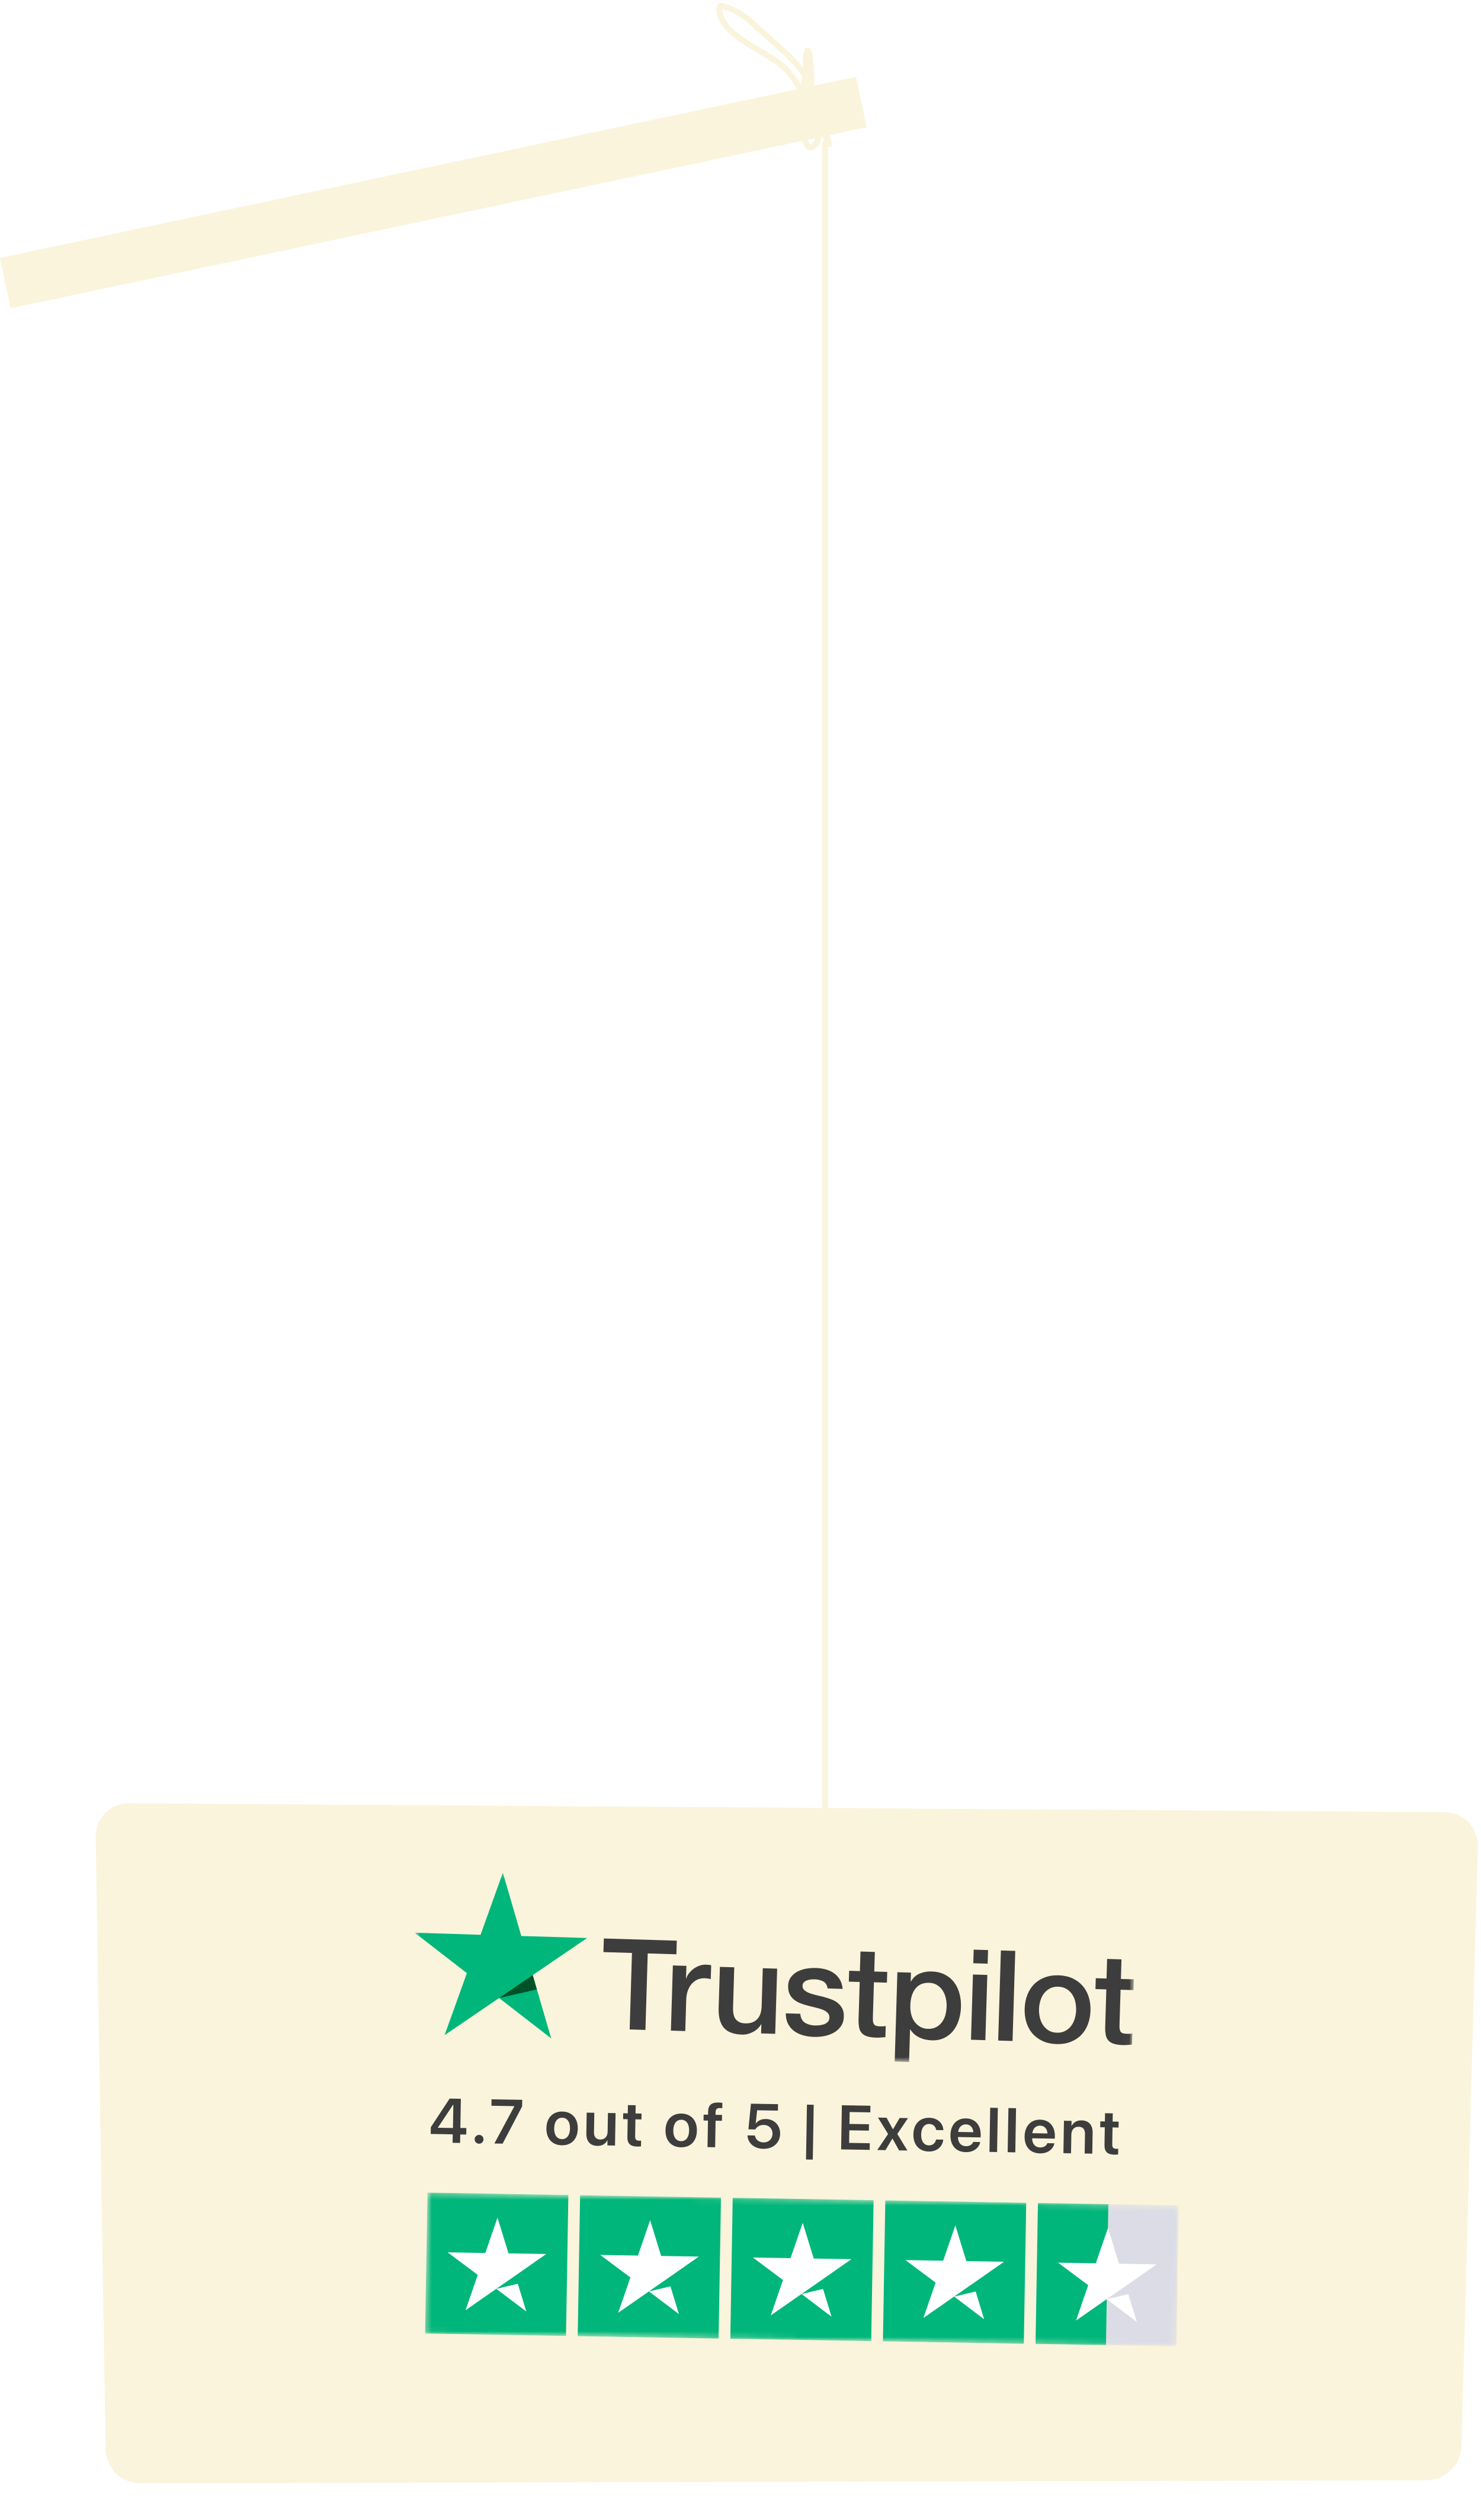 <svg width="259" height="437" viewBox="0 0 259 437" fill="none" xmlns="http://www.w3.org/2000/svg">
<rect y="45.08" width="153" height="9" transform="rotate(-11.938 0 45.08)" fill="#F9F4DB"/>
<path d="M255.572 427.601C255.514 429.182 254.85 430.68 253.717 431.785C252.585 432.889 251.071 433.516 249.489 433.534L24.492 434.069C22.92 434.063 21.412 433.444 20.288 432.345C19.165 431.245 18.514 429.751 18.473 428.179L16.744 321.084C16.728 320.311 16.867 319.544 17.154 318.826C17.44 318.109 17.867 317.456 18.411 316.907C18.954 316.357 19.602 315.923 20.317 315.628C21.031 315.334 21.797 315.186 22.57 315.194L252.68 316.768C253.452 316.773 254.216 316.931 254.925 317.235C255.635 317.539 256.278 317.981 256.814 318.536C257.351 319.091 257.771 319.748 258.051 320.468C258.33 321.188 258.463 321.956 258.442 322.728L255.572 427.601Z" fill="#F9F4DB"/>
<g filter="url(#filter0_d_685_534)">
<mask id="mask0_685_534" style="mask-type:luminance" maskUnits="userSpaceOnUse" x="71" y="322" width="128" height="36">
<path d="M198.753 326.591L72.858 322.797L71.928 353.715L197.823 357.509L198.753 326.591Z" fill="white"/>
</mask>
<g mask="url(#mask0_685_534)">
<path d="M105.612 334.747L118.359 335.131L118.288 337.51L113.275 337.358L112.873 350.728L110.117 350.645L110.519 337.275L105.529 337.125L105.601 334.747L105.612 334.747ZM117.684 339.46L120.04 339.531L119.973 341.732L120.018 341.733C120.105 341.424 120.259 341.128 120.479 340.846C120.698 340.563 120.963 340.293 121.269 340.069C121.577 339.833 121.916 339.655 122.288 339.51C122.658 339.377 123.039 339.31 123.417 339.322C123.706 339.33 123.916 339.348 124.027 339.362C124.138 339.377 124.248 339.402 124.371 339.417L124.298 341.84C124.12 341.801 123.944 341.773 123.755 341.746C123.567 341.718 123.39 341.701 123.212 341.696C122.79 341.683 122.387 341.76 122.003 341.915C121.621 342.071 121.291 342.316 121.004 342.63C120.716 342.955 120.481 343.349 120.299 343.833C120.119 344.317 120.024 344.87 120.005 345.504L119.841 350.927L117.33 350.851L117.673 339.46L117.684 339.46ZM135.567 351.412L133.1 351.338L133.148 349.748L133.103 349.747C132.774 350.316 132.305 350.758 131.683 351.084C131.062 351.41 130.434 351.569 129.801 351.55C128.3 351.505 127.223 351.105 126.578 350.34C125.934 349.576 125.634 348.443 125.679 346.943L125.897 339.708L128.408 339.783L128.198 346.774C128.168 347.774 128.335 348.491 128.712 348.914C129.078 349.337 129.616 349.564 130.305 349.585C130.838 349.601 131.274 349.536 131.634 349.38C131.995 349.224 132.291 349.022 132.51 348.75C132.741 348.49 132.906 348.162 133.017 347.787C133.128 347.412 133.185 347.002 133.199 346.558L133.398 339.945L135.91 340.021L135.567 351.412ZM139.956 347.885C140.012 348.621 140.274 349.14 140.743 349.455C141.222 349.758 141.796 349.931 142.474 349.952C142.708 349.959 142.975 349.945 143.276 349.92C143.577 349.896 143.869 349.827 144.127 349.735C144.397 349.643 144.613 349.493 144.797 349.299C144.969 349.104 145.054 348.85 145.053 348.528C145.051 348.205 144.938 347.935 144.721 347.728C144.505 347.51 144.232 347.346 143.891 347.202C143.551 347.07 143.165 346.947 142.723 346.845C142.282 346.742 141.84 346.629 141.387 346.515C140.923 346.401 140.472 346.254 140.042 346.096C139.614 345.939 139.231 345.727 138.894 345.461C138.557 345.206 138.288 344.876 138.1 344.481C137.901 344.085 137.815 343.604 137.833 343.026C137.851 342.404 138.022 341.897 138.335 341.484C138.648 341.071 139.047 340.749 139.51 340.507C139.984 340.266 140.501 340.103 141.072 340.009C141.642 339.926 142.188 339.887 142.699 339.903C143.288 339.92 143.852 340.004 144.382 340.143C144.912 340.281 145.395 340.496 145.819 340.798C146.245 341.089 146.589 341.466 146.865 341.919C147.14 342.373 147.302 342.922 147.361 343.558L144.737 343.479C144.634 342.875 144.38 342.456 143.952 342.243C143.525 342.019 143.028 341.904 142.472 341.887C142.294 341.882 142.083 341.886 141.837 341.912C141.592 341.938 141.368 341.987 141.143 342.058C140.93 342.13 140.748 342.247 140.588 342.398C140.439 342.549 140.355 342.746 140.348 343.002C140.338 343.313 140.442 343.561 140.647 343.756C140.853 343.952 141.126 344.116 141.467 344.259C141.807 344.392 142.193 344.515 142.635 344.617C143.076 344.72 143.529 344.833 143.993 344.947C144.445 345.061 144.886 345.208 145.326 345.366C145.767 345.524 146.149 345.735 146.486 346.001C146.823 346.267 147.092 346.587 147.292 346.971C147.491 347.355 147.588 347.837 147.571 348.392C147.551 349.07 147.378 349.632 147.053 350.101C146.727 350.558 146.315 350.935 145.817 351.209C145.32 351.484 144.757 351.689 144.154 351.804C143.55 351.92 142.947 351.968 142.358 351.951C141.636 351.929 140.972 351.831 140.365 351.646C139.759 351.461 139.233 351.2 138.798 350.864C138.364 350.517 138.021 350.096 137.779 349.599C137.539 349.102 137.423 348.509 137.421 347.831L139.955 347.907L139.956 347.885ZM148.48 340.388L150.38 340.446L150.483 337.023L152.994 337.098L152.892 340.521L155.159 340.59L155.102 342.468L152.835 342.4L152.651 348.49C152.643 348.757 152.648 348.979 152.665 349.18C152.681 349.369 152.731 349.538 152.806 349.674C152.879 349.809 152.998 349.913 153.163 349.985C153.327 350.056 153.538 350.096 153.827 350.105C154.005 350.11 154.182 350.115 154.361 350.11C154.539 350.104 154.717 350.087 154.896 350.048L154.838 351.993C154.559 352.018 154.28 352.032 154.024 352.057C153.756 352.083 153.489 352.086 153.211 352.077C152.544 352.057 152.013 351.974 151.617 351.84C151.22 351.706 150.904 351.507 150.688 351.256C150.463 351.004 150.327 350.7 150.249 350.331C150.183 349.962 150.139 349.538 150.143 349.071L150.345 342.347L148.444 342.289L148.502 340.389L148.48 340.388ZM156.937 340.643L159.315 340.715L159.268 342.26L159.313 342.261C159.689 341.605 160.192 341.153 160.834 340.883C161.476 340.613 162.159 340.489 162.903 340.512C163.803 340.539 164.577 340.718 165.234 341.06C165.891 341.392 166.434 341.842 166.862 342.411C167.289 342.98 167.592 343.634 167.793 344.374C167.993 345.115 168.081 345.907 168.055 346.74C168.032 347.507 167.909 348.249 167.688 348.954C167.466 349.671 167.147 350.295 166.73 350.839C166.314 351.382 165.789 351.8 165.157 352.115C164.525 352.43 163.797 352.574 162.952 352.549C162.586 352.538 162.22 352.494 161.855 352.416C161.49 352.338 161.138 352.216 160.809 352.062C160.48 351.907 160.163 351.709 159.892 351.467C159.611 351.225 159.385 350.951 159.195 350.645L159.15 350.643L158.978 356.334L156.467 356.258L156.937 340.643ZM165.545 346.62C165.56 346.109 165.509 345.607 165.39 345.114C165.271 344.621 165.084 344.193 164.829 343.807C164.573 343.421 164.249 343.111 163.867 342.877C163.473 342.642 163.021 342.506 162.509 342.491C161.454 342.459 160.643 342.802 160.088 343.519C159.532 344.237 159.235 345.207 159.198 346.429C159.181 347.007 159.232 347.542 159.362 348.036C159.492 348.529 159.679 348.957 159.958 349.322C160.224 349.686 160.55 349.974 160.932 350.185C161.315 350.408 161.767 350.522 162.279 350.538C162.857 350.555 163.338 350.447 163.745 350.226C164.153 350.004 164.485 349.703 164.75 349.344C165.018 348.974 165.22 348.557 165.345 348.083C165.459 347.608 165.53 347.12 165.545 346.62ZM170.282 336.696L172.793 336.772L172.722 339.15L170.21 339.074L170.282 336.696ZM170.151 341.042L172.663 341.117L172.32 352.52L169.808 352.444L170.151 341.042ZM175.038 336.84L177.55 336.915L177.076 352.663L174.564 352.587L175.038 336.84ZM184.769 353.207C183.857 353.179 183.05 352.999 182.348 352.677C181.646 352.356 181.059 351.916 180.574 351.378C180.101 350.83 179.742 350.185 179.509 349.444C179.275 348.703 179.166 347.887 179.193 347.009C179.219 346.143 179.376 345.346 179.654 344.621C179.932 343.895 180.328 343.273 180.834 342.754C181.338 342.235 181.963 341.843 182.683 341.564C183.403 341.285 184.219 341.154 185.13 341.182C186.042 341.209 186.848 341.389 187.55 341.711C188.253 342.032 188.84 342.473 189.324 343.01C189.797 343.558 190.156 344.203 190.39 344.944C190.624 345.685 190.733 346.49 190.706 347.356C190.68 348.234 190.522 349.042 190.245 349.767C189.967 350.493 189.57 351.115 189.065 351.634C188.56 352.153 187.936 352.546 187.216 352.824C186.496 353.103 185.68 353.234 184.769 353.207ZM184.829 351.217C185.384 351.234 185.876 351.126 186.295 350.905C186.713 350.684 187.056 350.383 187.333 350.014C187.612 349.644 187.814 349.216 187.961 348.742C188.099 348.268 188.18 347.781 188.195 347.281C188.209 346.792 188.157 346.312 188.05 345.819C187.942 345.326 187.755 344.898 187.499 344.512C187.244 344.126 186.92 343.816 186.515 343.57C186.111 343.325 185.626 343.188 185.07 343.171C184.515 343.154 184.022 343.262 183.604 343.483C183.185 343.704 182.843 344.005 182.565 344.364C182.287 344.733 182.086 345.15 181.937 345.635C181.8 346.12 181.719 346.596 181.704 347.085C181.689 347.585 181.742 348.076 181.849 348.558C181.957 349.039 182.144 349.479 182.399 349.865C182.654 350.251 182.979 350.572 183.383 350.818C183.787 351.075 184.273 351.2 184.829 351.217ZM191.612 341.688L193.512 341.746L193.615 338.323L196.126 338.398L196.024 341.821L198.29 341.89L198.234 343.768L195.967 343.7L195.783 349.79C195.775 350.057 195.78 350.279 195.796 350.48C195.813 350.67 195.863 350.838 195.937 350.974C196.011 351.109 196.13 351.213 196.295 351.285C196.459 351.356 196.669 351.396 196.959 351.405C197.136 351.41 197.314 351.416 197.492 351.41C197.67 351.404 197.849 351.387 198.028 351.348L197.97 353.293C197.691 353.318 197.412 353.332 197.155 353.357C196.888 353.383 196.621 353.386 196.343 353.377C195.676 353.357 195.145 353.275 194.748 353.14C194.351 353.006 194.035 352.807 193.82 352.556C193.594 352.305 193.458 352 193.381 351.631C193.315 351.262 193.271 350.838 193.274 350.37L193.477 343.647L191.576 343.59L191.634 341.689L191.612 341.688Z" fill="#3E3D3D"/>
<path d="M102.679 334.661L91.165 334.314L87.939 323.249L84.042 334.1L72.528 333.741L81.649 340.802L77.752 351.641L87.28 345.154L96.389 352.203L93.162 341.149L102.679 334.661Z" fill="#00B67A"/>
<path d="M93.887 343.652L93.162 341.15L87.279 345.155L93.887 343.652Z" fill="#005128"/>
</g>
</g>
<path d="M79.149 374.547L79.174 373.066L75.324 373.001L75.344 371.824L78.632 366.821L80.595 366.854L80.508 371.955L81.556 371.973L81.536 373.106L80.489 373.088L80.463 374.569L79.149 374.547ZM76.583 371.92L79.213 371.965L79.283 367.875L79.251 367.874L76.584 371.883L76.583 371.92ZM83.772 374.711C83.339 374.704 83.002 374.356 83.01 373.923C83.017 373.495 83.365 373.158 83.798 373.166C84.231 373.173 84.562 373.521 84.555 373.949C84.547 374.382 84.205 374.718 83.772 374.711ZM86.458 374.671L89.952 368.168L89.952 368.141L85.943 368.073L85.962 366.945L91.33 367.036L91.31 368.186L87.9 374.695L86.458 374.671ZM98.25 374.983C96.581 374.955 95.525 373.825 95.557 371.991L95.557 371.98C95.588 370.162 96.697 369.058 98.344 369.086C99.996 369.114 101.074 370.245 101.042 372.073L101.042 372.084C101.011 373.923 99.912 375.012 98.25 374.983ZM98.273 373.909C99.112 373.923 99.664 373.248 99.684 372.061L99.684 372.05C99.704 370.869 99.171 370.18 98.326 370.166C97.498 370.152 96.935 370.827 96.915 372.003L96.915 372.014C96.895 373.206 97.423 373.894 98.273 373.909ZM104.462 375.089C103.217 375.068 102.519 374.254 102.541 372.938L102.603 369.276L103.934 369.298L103.877 372.699C103.863 373.501 104.23 373.962 104.989 373.975C105.754 373.988 106.25 373.445 106.263 372.622L106.319 369.339L107.65 369.362L107.555 375.029L106.224 375.006L106.238 374.119L106.211 374.118C105.907 374.717 105.317 375.103 104.462 375.089ZM111.44 375.207C110.253 375.187 109.7 374.696 109.719 373.531L109.771 370.424L108.97 370.411L108.987 369.384L109.788 369.398L109.813 367.96L111.166 367.983L111.142 369.421L112.195 369.439L112.178 370.465L111.124 370.447L111.074 373.441C111.064 373.997 111.307 374.178 111.794 374.186C111.922 374.188 112.023 374.174 112.115 374.17L112.098 375.17C111.942 375.189 111.707 375.212 111.44 375.207ZM119.079 375.337C117.412 375.308 116.355 374.178 116.387 372.344L116.387 372.334C116.417 370.516 117.527 369.411 119.174 369.439C120.826 369.467 121.904 370.598 121.872 372.427L121.872 372.437C121.841 374.277 120.742 375.365 119.079 375.337ZM119.103 374.262C119.943 374.276 120.494 373.601 120.514 372.414L120.514 372.404C120.534 371.222 120.001 370.534 119.156 370.519C118.328 370.505 117.765 371.18 117.745 372.357L117.745 372.367C117.725 373.56 118.253 374.248 119.103 374.262ZM123.733 375.303L123.811 370.663L123.037 370.649L123.054 369.623L123.828 369.636L123.838 369.096C123.857 367.989 124.39 367.485 125.619 367.506C125.88 367.51 126.164 367.536 126.329 367.571L126.314 368.502C126.207 368.484 126.057 368.471 125.913 368.468C125.394 368.459 125.149 368.696 125.142 369.156L125.133 369.658L126.273 369.678L126.255 370.704L125.143 370.685L125.064 375.326L123.733 375.303ZM133.488 375.603C131.884 375.575 130.81 374.6 130.729 373.32L130.725 373.251L132.019 373.273L132.024 373.31C132.125 373.959 132.705 374.466 133.517 374.48C134.437 374.496 135.084 373.875 135.1 372.972L135.1 372.961C135.115 372.079 134.479 371.437 133.575 371.422C133.136 371.414 132.754 371.542 132.456 371.783C132.31 371.898 132.179 372.045 132.085 372.215L130.882 372.194L131.327 367.715L136.064 367.795L136.045 368.923L132.41 368.862L132.157 371.184L132.182 371.184C132.529 370.671 133.17 370.377 133.946 370.391C135.415 370.416 136.456 371.497 136.431 372.962L136.431 372.973C136.405 374.561 135.194 375.631 133.488 375.603ZM140.959 377.467L141.122 367.881L142.303 367.901L142.141 377.487L140.959 377.467ZM147.097 375.7L147.228 367.985L152.221 368.069L152.202 369.23L148.588 369.168L148.552 371.248L151.968 371.306L151.949 372.423L148.533 372.365L148.497 374.563L152.11 374.624L152.09 375.784L147.097 375.7ZM153.427 375.807L155.309 373.01L153.545 370.14L155.042 370.166L156.146 372.174L156.178 372.174L157.34 370.205L158.795 370.229L156.924 373L158.682 375.896L157.229 375.872L156.087 373.82L156.054 373.819L154.85 375.831L153.427 375.807ZM162.423 376.072C160.739 376.043 159.705 374.892 159.736 373.074L159.736 373.069C159.767 371.262 160.856 370.147 162.508 370.175C163.999 370.2 164.914 371.162 164.975 372.297L164.979 372.34L163.722 372.318L163.712 372.27C163.609 371.717 163.21 371.267 162.505 371.255C161.665 371.241 161.113 371.942 161.094 373.103L161.094 373.108C161.074 374.29 161.607 374.983 162.446 374.998C163.121 375.009 163.555 374.615 163.689 374.024L163.7 373.976L164.956 373.997L164.95 374.034C164.829 375.214 163.856 376.096 162.423 376.072ZM168.893 376.182C167.192 376.153 166.185 375.007 166.216 373.206L166.216 373.2C166.246 371.415 167.309 370.256 168.928 370.283C170.549 370.311 171.535 371.467 171.506 373.178L171.498 373.605L167.531 373.538C167.535 374.533 168.071 375.13 168.937 375.145C169.6 375.156 170.039 374.811 170.174 374.433L170.185 374.396L171.431 374.417L171.414 374.476C171.222 375.344 170.373 376.207 168.893 376.182ZM168.927 371.326C168.221 371.314 167.684 371.781 167.563 372.651L170.22 372.696C170.138 371.796 169.632 371.338 168.927 371.326ZM173.038 376.14L173.168 368.425L174.5 368.447L174.37 376.162L173.038 376.14ZM176.224 376.194L176.355 368.479L177.687 368.501L177.557 376.216L176.224 376.194ZM181.863 376.402C180.163 376.373 179.155 375.227 179.186 373.426L179.186 373.42C179.216 371.635 180.279 370.476 181.9 370.504C183.519 370.531 184.505 371.687 184.476 373.398L184.469 373.825L180.502 373.758C180.506 374.753 181.042 375.35 181.908 375.365C182.57 375.376 183.01 375.031 183.144 374.653L183.156 374.616L184.401 374.637L184.385 374.696C184.194 375.564 183.345 376.427 181.863 376.402ZM181.897 371.546C181.191 371.534 180.654 372.001 180.533 372.871L183.19 372.916C183.109 372.016 182.603 371.558 181.897 371.546ZM185.972 376.359L186.067 370.692L187.398 370.715L187.384 371.602L187.411 371.602C187.715 370.998 188.299 370.612 189.159 370.627C190.405 370.648 191.103 371.462 191.081 372.777L191.019 376.445L189.687 376.422L189.744 373.022C189.759 372.214 189.392 371.754 188.633 371.741C187.868 371.728 187.372 372.276 187.359 373.094L187.302 376.382L185.972 376.359ZM194.877 376.623C193.69 376.602 193.137 376.112 193.156 374.946L193.209 371.84L192.407 371.826L192.424 370.8L193.227 370.813L193.25 369.375L194.603 369.398L194.579 370.836L195.632 370.854L195.615 371.881L194.561 371.863L194.511 374.857C194.502 375.413 194.745 375.593 195.231 375.602C195.359 375.604 195.462 375.59 195.552 375.586L195.535 376.586C195.379 376.604 195.144 376.627 194.877 376.623Z" fill="#3E3D3D"/>
<mask id="mask1_685_534" style="mask-type:luminance" maskUnits="userSpaceOnUse" x="74" y="383" width="133" height="28">
<path d="M206.152 385.497L74.757 383.268L74.34 407.904L205.735 410.133L206.152 385.497Z" fill="white"/>
</mask>
<g mask="url(#mask1_685_534)">
<path d="M99.394 383.677L74.757 383.259L74.34 407.896L98.977 408.313L99.394 383.677Z" fill="#00B67A"/>
<path d="M126.084 384.132L101.449 383.714L101.031 408.351L125.668 408.769L126.084 384.132Z" fill="#00B67A"/>
<path d="M152.774 384.583L128.137 384.165L127.72 408.802L152.357 409.22L152.774 384.583Z" fill="#00B67A"/>
<path d="M179.463 385.034L154.826 384.616L154.409 409.253L179.045 409.671L179.463 385.034Z" fill="#00B67A"/>
<path d="M206.152 385.489L193.834 385.28L193.417 409.917L205.735 410.126L206.152 385.489Z" fill="#DCDCE6"/>
<path d="M193.834 385.279L181.516 385.069L181.099 409.706L193.417 409.915L193.834 385.279Z" fill="#00B67A"/>
<path d="M86.794 400.076L90.558 399.19L92.042 404.041L86.794 400.076ZM95.523 393.986L88.927 393.874L87.005 387.629L84.872 393.805L78.278 393.693L83.55 397.634L81.417 403.81L86.821 400.051L90.146 397.745L95.523 393.986Z" fill="white"/>
<path d="M113.486 400.527L117.249 399.641L118.733 404.492L113.486 400.527ZM122.214 394.437L115.619 394.325L113.697 388.08L111.565 394.257L104.969 394.145L110.241 398.085L108.109 404.261L113.512 400.502L116.837 398.197L122.214 394.437Z" fill="white"/>
<path d="M140.175 400.978L143.938 400.092L145.422 404.944L140.175 400.978ZM148.903 394.888L142.307 394.777L140.385 388.532L138.253 394.708L131.658 394.596L136.93 398.536L134.798 404.712L140.201 400.953L143.526 398.648L148.903 394.888Z" fill="white"/>
<path d="M166.864 401.43L170.626 400.543L172.11 405.395L166.864 401.43ZM175.591 395.34L168.997 395.228L167.074 388.983L164.942 395.159L158.346 395.047L163.619 398.987L161.487 405.163L166.89 401.404L170.214 399.099L175.591 395.34Z" fill="white"/>
<path d="M193.553 401.883L197.316 400.997L198.8 405.848L193.553 401.883ZM202.281 395.793L195.687 395.681L193.764 389.436L191.632 395.612L185.036 395.5L190.308 399.44L188.176 405.616L193.579 401.857L196.904 399.552L202.281 395.793Z" fill="white"/>
</g>
<path d="M141.195 14.293C140.174 11.206 136.568 8.629 131.543 3.995C129.716 2.31 127.794 1.402 126.246 1.012C125.723 0.88 125.72 1.898 125.975 2.675C127.231 6.5 132.668 8.351 136.41 11.187C138.225 12.563 139.129 14.286 139.644 15.063C141.123 17.299 140.677 9.659 141.191 8.881C141.695 8.119 141.969 13.489 141.969 17.621C141.969 18.688 141.969 17.667 141.714 17.524C140.853 17.041 140.422 20.723 140.677 23.815C140.786 25.139 141.443 25.884 141.834 25.768C144.736 24.906 141.969 18.704 141.327 15.079C141.189 14.302 141.195 13.535 141.195 13.779C141.195 17.39 142.99 20.468 144.287 23.567C144.603 24.323 144.801 25.111 144.933 25.122C144.553 22.557 142.495 18.951 141.327 15.852C141.195 15.075 141.195 14.309 141.195 13.52" stroke="#F9F4DB" strokeWidth="2" stroke-linecap="round"/>
<path d="M144.29 25.125V317.609" stroke="#F9F4DB" strokeWidth="2" stroke-linecap="round"/>
<defs>
<filter id="filter0_d_685_534" x="57.403" y="312.214" width="156.012" height="63.334" filterUnits="userSpaceOnUse" color-interpolation-filters="sRGB">
<feFlood flood-opacity="0" result="BackgroundImageFix"/>
<feColorMatrix in="SourceAlpha" type="matrix" values="0 0 0 0 0 0 0 0 0 0 0 0 0 0 0 0 0 0 127 0" result="hardAlpha"/>
<feOffset dy="4.089"/>
<feGaussianBlur stdDeviation="7.563"/>
<feComposite in2="hardAlpha" operator="out"/>
<feColorMatrix type="matrix" values="0 0 0 0 0 0 0 0 0 0 0 0 0 0 0 0 0 0 0.25 0"/>
<feBlend mode="normal" in2="BackgroundImageFix" result="effect1_dropShadow_685_534"/>
<feBlend mode="normal" in="SourceGraphic" in2="effect1_dropShadow_685_534" result="shape"/>
</filter>
</defs>
</svg>

